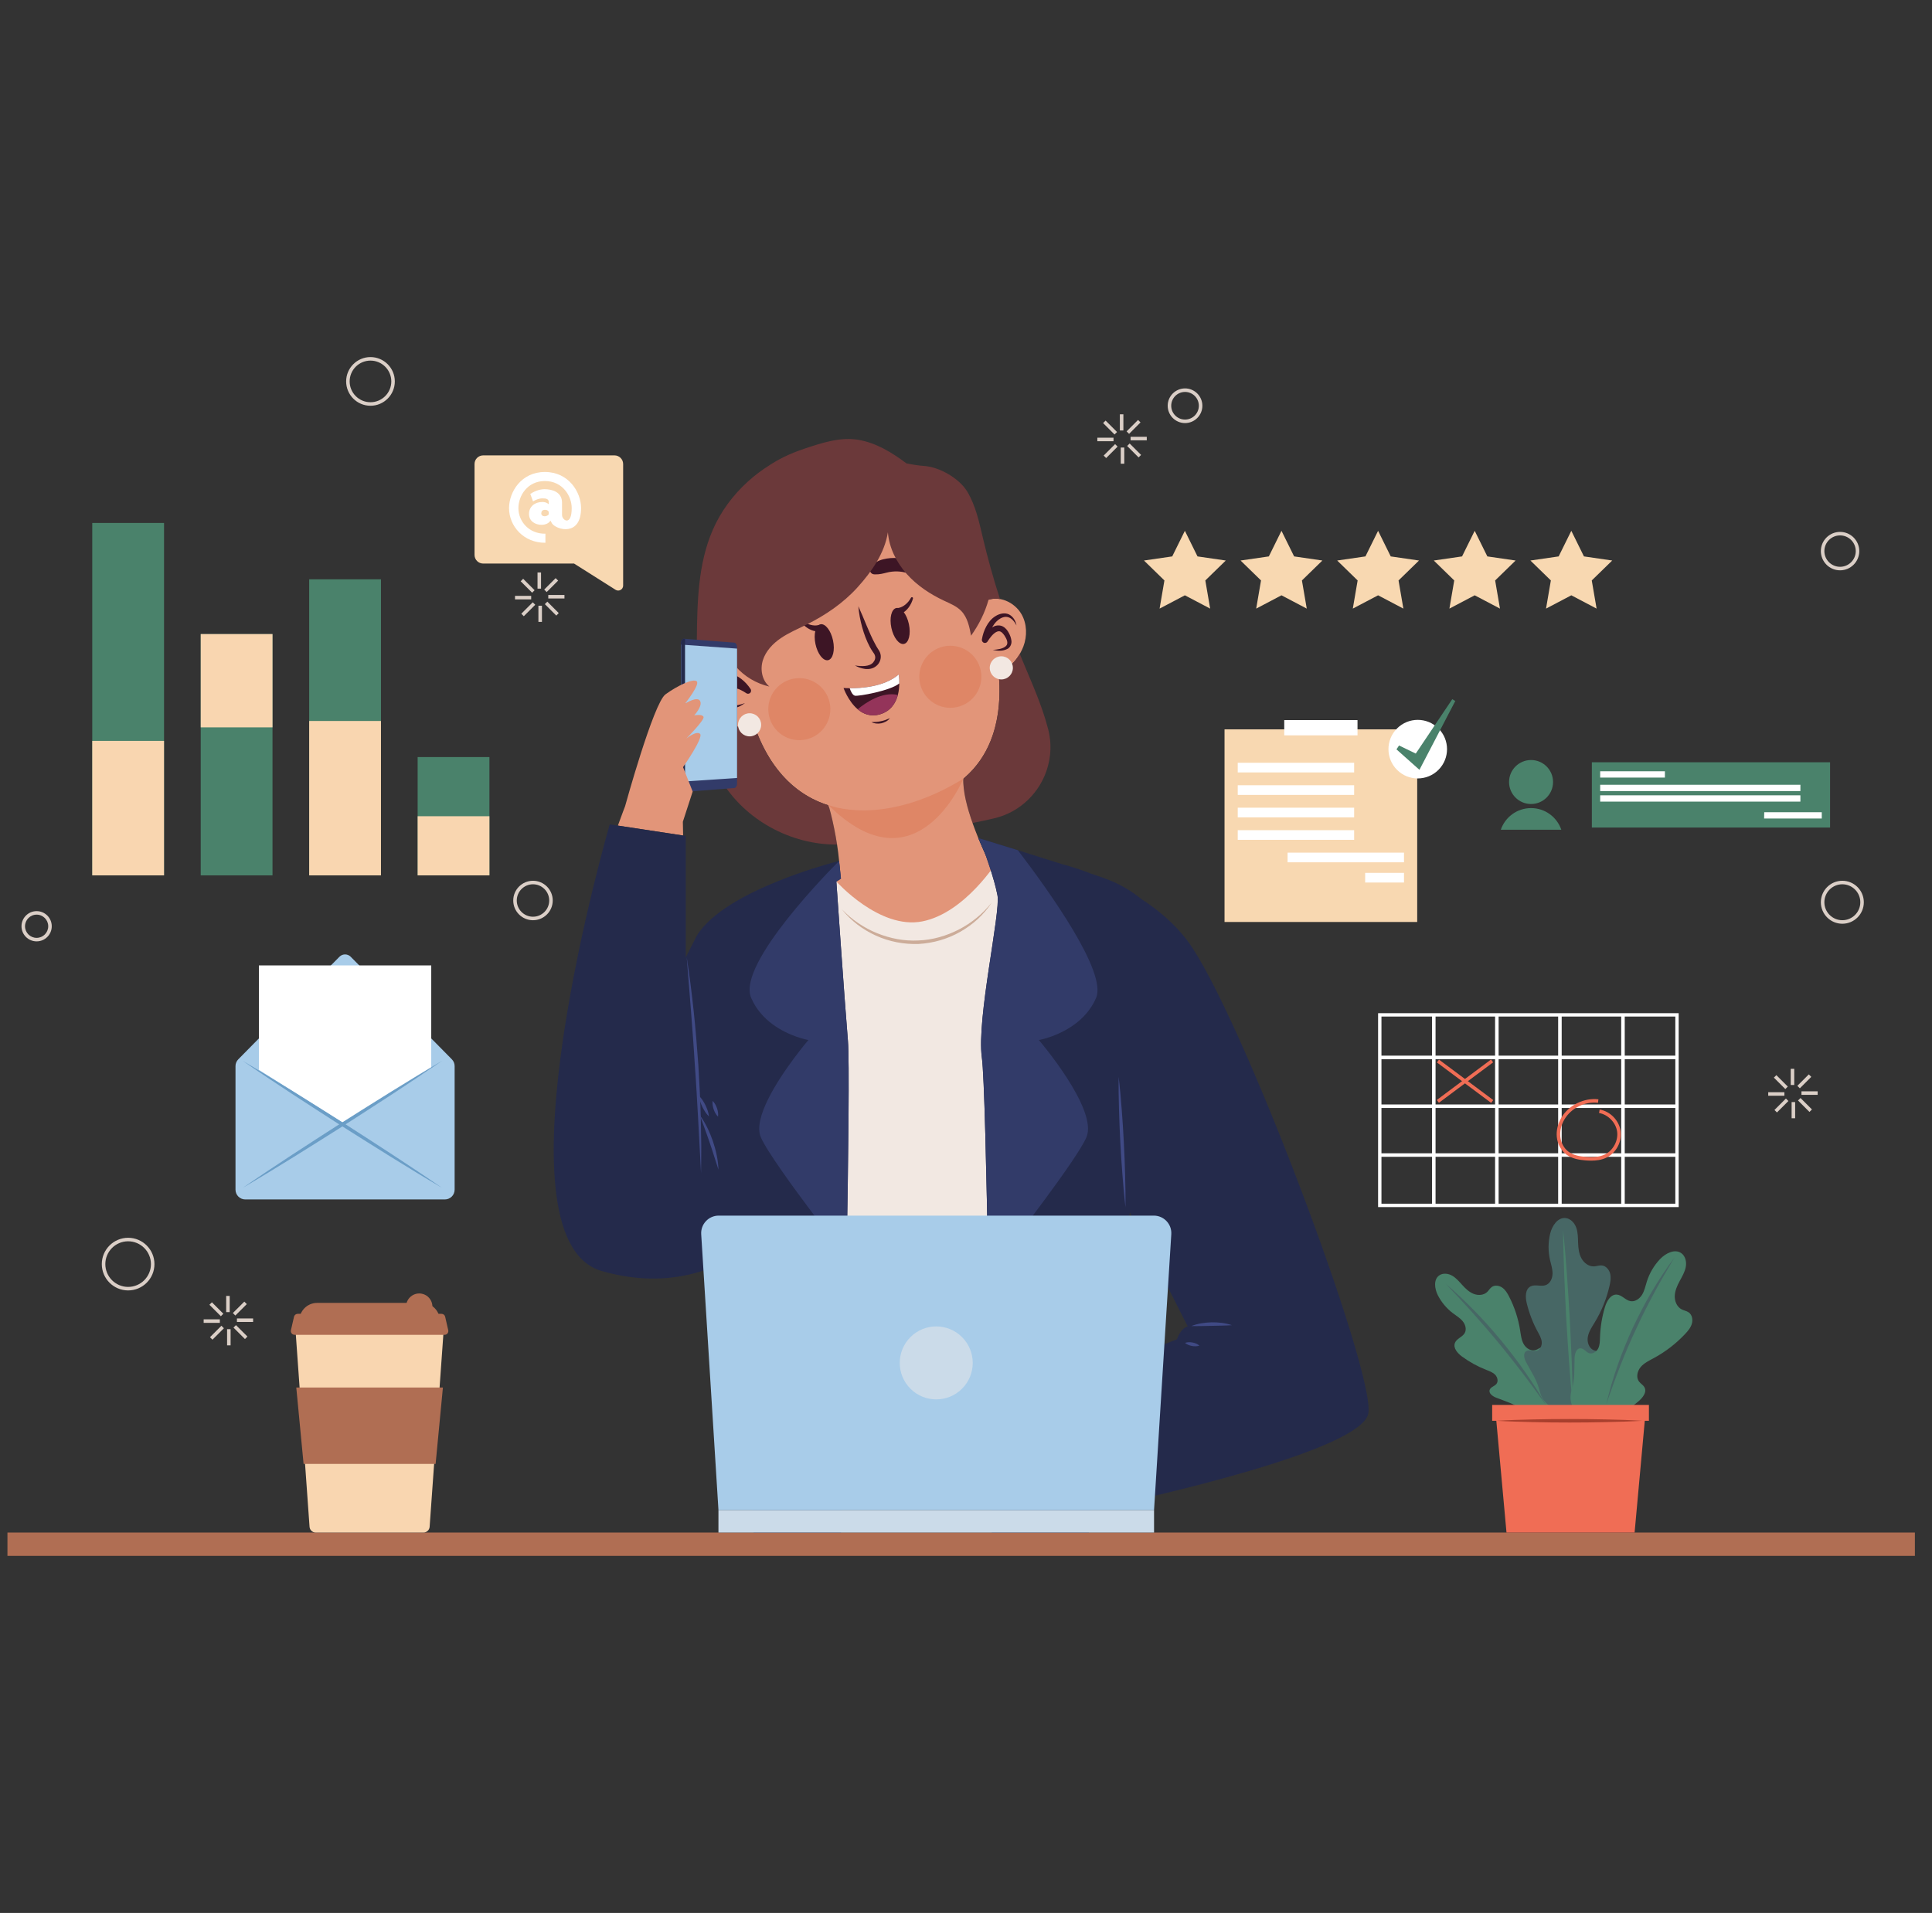 <svg width="104" height="103" viewBox="0 0 104 103" fill="none" xmlns="http://www.w3.org/2000/svg">
<rect x="0" y="0" width="104" height="103" fill="#333333" stroke="none"/>
<g clip-path="url(#clip0_186_11366)">
<path d="M103.079 82.515H0.401V83.773H103.079V82.515Z" fill="#B06E53"/>
<path d="M22.798 82.515H16.993C16.82 82.515 16.676 82.381 16.663 82.209L15.879 71.225H23.911L23.127 82.209C23.114 82.381 22.971 82.515 22.798 82.515Z" fill="#F9D6B0"/>
<path d="M23.933 71.87H15.858C15.728 71.87 15.633 71.749 15.661 71.623L15.827 70.897C15.848 70.805 15.93 70.74 16.024 70.74H23.767C23.861 70.74 23.943 70.805 23.963 70.897L24.129 71.623C24.158 71.749 24.062 71.87 23.933 71.87Z" fill="#B06E53"/>
<path d="M23.676 71.108H16.115C16.115 70.58 16.543 70.152 17.071 70.152H22.72C23.248 70.152 23.676 70.58 23.676 71.108Z" fill="#B06E53"/>
<path d="M23.276 70.497H21.86V70.352C21.86 69.961 22.177 69.644 22.568 69.644C22.959 69.644 23.276 69.961 23.276 70.352V70.497Z" fill="#B06E53"/>
<path d="M23.449 78.821H16.342L15.949 74.709H23.842L23.449 78.821Z" fill="#B06E53"/>
<path d="M76.288 39.271H65.917V49.642H76.288V39.271Z" fill="#F8D8B1"/>
<path d="M73.075 38.772H69.131V39.594H73.075V38.772Z" fill="white"/>
<path d="M72.894 41.07H66.628V41.59H72.894V41.07Z" fill="white"/>
<path d="M72.894 42.28H66.628V42.8H72.894V42.28Z" fill="white"/>
<path d="M72.894 43.489H66.628V44.01H72.894V43.489Z" fill="white"/>
<path d="M72.894 44.699H66.628V45.219H72.894V44.699Z" fill="white"/>
<path d="M75.578 45.909H69.311V46.429H75.578V45.909Z" fill="white"/>
<path d="M75.578 46.998H73.487V47.518H75.578V46.998Z" fill="white"/>
<path d="M77.432 41.452C78.048 40.836 78.048 39.838 77.432 39.222C76.817 38.606 75.818 38.606 75.203 39.222C74.587 39.838 74.587 40.836 75.203 41.452C75.818 42.067 76.817 42.067 77.432 41.452Z" fill="white"/>
<path d="M75.311 40.139L76.488 40.709L76.055 40.807L78.176 37.646L78.339 37.743L76.581 41.119L76.409 41.45L76.148 41.217L75.172 40.348L75.311 40.139Z" fill="#4A826B"/>
<path d="M8.83 28.158H4.966V47.133H8.83V28.158Z" fill="#4A826B"/>
<path d="M14.669 34.14H10.805V47.133H14.669V34.14Z" fill="#4A826B"/>
<path d="M20.507 31.192H16.644V47.133H20.507V31.192Z" fill="#4A826B"/>
<path d="M26.346 40.763H22.482V47.133H26.346V40.763Z" fill="#4A826B"/>
<path d="M8.83 39.892H4.966V47.133H8.83V39.892Z" fill="#F9D6B0"/>
<path d="M14.669 34.14H10.805V39.163H14.669V34.14Z" fill="#F9D6B0"/>
<path d="M20.507 38.82H16.644V47.133H20.507V38.82Z" fill="#F9D6B0"/>
<path d="M26.346 43.948H22.482V47.133H26.346V43.948Z" fill="#F9D6B0"/>
<path d="M90.364 64.993H74.183V54.553H90.364V64.993ZM74.364 64.811H90.183V54.734H74.364V64.811Z" fill="white"/>
<path d="M77.276 54.644H77.087V64.902H77.276V54.644Z" fill="white"/>
<path d="M80.671 54.644H80.481V64.902H80.671V54.644Z" fill="white"/>
<path d="M84.066 54.644H83.876V64.902H84.066V54.644Z" fill="white"/>
<path d="M87.46 54.644H87.27V64.902H87.46V54.644Z" fill="white"/>
<path d="M90.274 56.839H74.273V57.029H90.274V56.839Z" fill="white"/>
<path d="M90.274 59.468H74.273V59.657H90.274V59.468Z" fill="white"/>
<path d="M90.274 62.097H74.273V62.286H90.274V62.097Z" fill="white"/>
<path d="M80.263 57.047L77.344 59.226L77.457 59.377L80.376 57.199L80.263 57.047Z" fill="#F06D55"/>
<path d="M77.462 57.053L77.349 57.205L80.269 59.383L80.382 59.231L77.462 57.053Z" fill="#F06D55"/>
<path d="M85.658 62.493C85.542 62.493 85.431 62.487 85.329 62.478C85.023 62.452 84.632 62.393 84.324 62.167C84.036 61.956 83.841 61.601 83.803 61.218C83.769 60.872 83.858 60.499 84.054 60.17C84.452 59.502 85.27 59.098 86.043 59.19L86.02 59.378C85.32 59.294 84.578 59.66 84.217 60.267C84.041 60.562 83.961 60.893 83.992 61.199C84.024 61.529 84.191 61.834 84.437 62.014C84.706 62.212 85.064 62.265 85.345 62.289C85.655 62.315 86.054 62.324 86.395 62.158C86.838 61.943 87.119 61.414 87.05 60.926C86.98 60.44 86.562 60.01 86.077 59.927L86.109 59.74C86.681 59.838 87.156 60.326 87.237 60.9C87.319 61.474 87 62.075 86.478 62.329C86.212 62.458 85.922 62.493 85.658 62.493Z" fill="#F06D55"/>
<path d="M63.782 28.58L64.462 29.959L65.984 30.18L64.883 31.253L65.143 32.769L63.782 32.053L62.421 32.769L62.681 31.253L61.58 30.18L63.101 29.959L63.782 28.58Z" fill="#F8D8B1"/>
<path d="M68.982 28.58L69.663 29.959L71.184 30.18L70.083 31.253L70.343 32.769L68.982 32.053L67.621 32.769L67.881 31.253L66.78 30.18L68.302 29.959L68.982 28.58Z" fill="#F8D8B1"/>
<path d="M74.183 28.58L74.863 29.959L76.385 30.18L75.284 31.253L75.544 32.769L74.183 32.053L72.822 32.769L73.082 31.253L71.981 30.18L73.502 29.959L74.183 28.58Z" fill="#F8D8B1"/>
<path d="M79.383 28.58L80.064 29.959L81.585 30.18L80.484 31.253L80.744 32.769L79.383 32.053L78.022 32.769L78.282 31.253L77.181 30.18L78.703 29.959L79.383 28.58Z" fill="#F8D8B1"/>
<path d="M84.584 28.58L85.264 29.959L86.786 30.18L85.685 31.253L85.945 32.769L84.584 32.053L83.223 32.769L83.483 31.253L82.382 30.18L83.903 29.959L84.584 28.58Z" fill="#F8D8B1"/>
<path d="M18.271 51.516L12.827 57.037C12.731 57.134 12.677 57.264 12.677 57.401V64.055C12.677 64.346 12.913 64.581 13.203 64.581H23.947C24.238 64.581 24.473 64.346 24.473 64.055V57.401C24.473 57.264 24.42 57.134 24.324 57.037L18.88 51.516C18.712 51.346 18.438 51.346 18.271 51.516Z" fill="#A8CCE9"/>
<path d="M23.214 57.518L18.576 60.538L13.938 57.603V51.982H23.214V57.518Z" fill="white"/>
<path d="M13.06 57.115C13.976 57.653 14.881 58.208 15.784 58.766C16.688 59.323 17.582 59.895 18.482 60.459C19.373 61.035 20.268 61.605 21.155 62.189L22.484 63.067C22.923 63.365 23.366 63.658 23.802 63.962C23.342 63.694 22.89 63.417 22.434 63.145L21.077 62.312C20.174 61.754 19.279 61.182 18.38 60.618C17.489 60.041 16.593 59.472 15.706 58.888C14.819 58.305 13.934 57.719 13.06 57.115Z" fill="#6B9EC7"/>
<path d="M23.802 57.115C22.928 57.719 22.042 58.305 21.155 58.888C20.268 59.472 19.372 60.041 18.482 60.618C17.582 61.182 16.688 61.754 15.784 62.312L14.427 63.145C13.971 63.417 13.519 63.694 13.06 63.962C13.496 63.658 13.938 63.365 14.377 63.067L15.706 62.189C16.593 61.605 17.488 61.036 18.38 60.459C19.279 59.895 20.173 59.323 21.077 58.766C21.98 58.208 22.886 57.653 23.802 57.115Z" fill="#6B9EC7"/>
<path d="M82.417 43.29C83.071 43.29 83.601 42.76 83.601 42.106C83.601 41.452 83.071 40.922 82.417 40.922C81.763 40.922 81.233 41.452 81.233 42.106C81.233 42.76 81.763 43.29 82.417 43.29Z" fill="#4A826B"/>
<path d="M84.046 44.677C83.815 43.999 83.174 43.51 82.417 43.51C81.66 43.51 81.019 43.999 80.788 44.677H84.046Z" fill="#4A826B"/>
<path d="M98.513 41.043H85.69V44.557H98.513V41.043Z" fill="#4A826B"/>
<path d="M89.622 41.528H86.138V41.867H89.622V41.528Z" fill="white"/>
<path d="M96.916 42.254H86.138V42.593H96.916V42.254Z" fill="white"/>
<path d="M96.916 42.822H86.138V43.161H96.916V42.822Z" fill="white"/>
<path d="M94.969 43.733C94.967 43.846 94.964 43.959 94.962 44.072H98.066V43.733H94.969Z" fill="white"/>
<path d="M33.078 24.519H26.01C25.753 24.519 25.544 24.727 25.544 24.985V29.878C25.544 30.135 25.753 30.344 26.01 30.344H30.903L33.136 31.756C33.313 31.868 33.544 31.74 33.544 31.531V29.878V24.985C33.544 24.727 33.335 24.519 33.078 24.519Z" fill="#F8D8B1"/>
<path d="M30.255 27.744C30.271 28.031 30.775 28.34 30.775 27.358C30.775 26.708 30.287 25.9 29.332 25.9C28.378 25.9 27.906 26.708 27.906 27.358C27.906 28.08 28.481 28.752 29.36 28.736V29.224C28.188 29.235 27.402 28.329 27.402 27.358C27.402 26.496 28.053 25.412 29.332 25.412C30.612 25.412 31.279 26.496 31.279 27.358C31.279 28.893 29.973 28.541 29.718 28.188L29.631 28.031C29.522 28.215 29.284 28.259 29.159 28.259C28.828 28.259 28.476 28.075 28.476 27.673C28.476 27.266 28.801 27.028 29.197 27.028C29.414 27.028 29.522 27.136 29.538 27.152V27.028C29.538 26.876 29.414 26.833 29.208 26.833C29.002 26.833 28.828 26.919 28.692 26.995L28.546 26.594C28.687 26.502 28.985 26.339 29.311 26.339C29.728 26.339 30.254 26.496 30.254 27.06L30.255 27.744ZM29.539 27.559C29.522 27.538 29.495 27.451 29.332 27.451C29.197 27.451 29.137 27.532 29.137 27.641C29.137 27.738 29.213 27.798 29.322 27.798C29.414 27.798 29.522 27.743 29.539 27.684V27.559Z" fill="white"/>
<path d="M80.541 75.256C80.35 75.182 80.122 75.023 80.191 74.83C80.245 74.677 80.45 74.642 80.552 74.516C80.667 74.373 80.61 74.148 80.481 74.017C80.352 73.886 80.172 73.823 80 73.756C79.539 73.575 79.101 73.334 78.702 73.041C78.459 72.863 78.205 72.575 78.323 72.297C78.419 72.069 78.72 71.993 78.844 71.778C78.958 71.579 78.883 71.318 78.738 71.14C78.593 70.963 78.391 70.844 78.208 70.706C77.87 70.45 77.591 70.116 77.399 69.738C77.223 69.389 77.156 68.892 77.477 68.669C77.681 68.527 77.969 68.567 78.183 68.694C78.398 68.821 78.559 69.019 78.727 69.202C78.899 69.391 79.09 69.573 79.329 69.666C79.567 69.759 79.862 69.744 80.049 69.57C80.142 69.484 80.203 69.364 80.307 69.292C80.472 69.178 80.707 69.216 80.871 69.332C81.035 69.449 81.141 69.629 81.233 69.807C81.528 70.379 81.73 70.999 81.83 71.635C81.87 71.889 81.896 72.154 82.025 72.377C82.153 72.6 82.421 72.769 82.666 72.689C82.789 72.649 82.891 72.554 83.019 72.535C83.29 72.494 83.471 72.8 83.566 73.058C83.745 73.541 83.904 74.043 83.9 74.558C83.896 75.073 83.704 75.61 83.292 75.92C82.88 76.229 82.357 76.208 81.96 75.912C81.521 75.586 81.06 75.46 80.541 75.256Z" fill="#4A826B"/>
<path d="M82.156 73.356C82.048 73.156 81.969 72.859 82.165 72.744C82.32 72.654 82.519 72.771 82.695 72.736C82.895 72.697 83.008 72.466 82.993 72.263C82.977 72.06 82.869 71.877 82.772 71.698C82.51 71.215 82.312 70.698 82.183 70.163C82.105 69.839 82.096 69.413 82.394 69.262C82.64 69.138 82.949 69.288 83.207 69.195C83.446 69.108 83.57 68.833 83.574 68.579C83.579 68.325 83.492 68.079 83.436 67.831C83.332 67.373 83.335 66.891 83.443 66.433C83.543 66.012 83.841 65.543 84.272 65.583C84.547 65.609 84.762 65.849 84.853 66.11C84.945 66.37 84.94 66.653 84.95 66.929C84.962 67.212 84.993 67.504 85.129 67.752C85.264 68.001 85.525 68.2 85.808 68.186C85.948 68.18 86.085 68.122 86.225 68.135C86.447 68.157 86.619 68.357 86.674 68.573C86.73 68.789 86.691 69.017 86.641 69.234C86.482 69.93 86.21 70.6 85.839 71.21C85.691 71.454 85.524 71.697 85.473 71.978C85.423 72.259 85.53 72.594 85.794 72.701C85.926 72.755 86.082 72.747 86.203 72.822C86.462 72.982 86.397 73.371 86.293 73.657C86.098 74.194 85.875 74.734 85.503 75.167C85.13 75.601 84.583 75.918 84.013 75.886C83.443 75.853 83.015 75.461 82.89 74.926C82.751 74.336 82.45 73.9 82.156 73.356Z" fill="#476765"/>
<path d="M84.761 73.12C84.769 72.894 84.85 72.597 85.076 72.597C85.256 72.597 85.369 72.798 85.539 72.858C85.731 72.924 85.945 72.782 86.034 72.599C86.123 72.415 86.122 72.203 86.129 71.999C86.147 71.45 86.236 70.904 86.394 70.378C86.491 70.058 86.698 69.686 87.031 69.705C87.306 69.722 87.497 70.008 87.767 70.057C88.017 70.103 88.262 69.928 88.394 69.711C88.526 69.493 88.575 69.238 88.652 68.995C88.793 68.547 89.039 68.132 89.363 67.791C89.662 67.478 90.156 67.224 90.508 67.476C90.733 67.637 90.797 67.953 90.744 68.224C90.692 68.495 90.545 68.736 90.415 68.98C90.281 69.23 90.162 69.498 90.153 69.781C90.144 70.064 90.269 70.368 90.521 70.498C90.646 70.563 90.793 70.583 90.907 70.665C91.088 70.795 91.136 71.055 91.074 71.269C91.013 71.484 90.864 71.661 90.712 71.823C90.223 72.344 89.651 72.785 89.023 73.125C88.772 73.261 88.505 73.386 88.32 73.604C88.135 73.821 88.058 74.164 88.232 74.39C88.319 74.503 88.457 74.575 88.524 74.701C88.667 74.969 88.415 75.272 88.181 75.467C87.742 75.832 87.277 76.186 86.737 76.372C86.196 76.559 85.564 76.557 85.088 76.241C84.612 75.926 84.44 75.372 84.602 74.846C84.78 74.267 84.741 73.739 84.761 73.12Z" fill="#4A826B"/>
<path d="M88.762 75.644H80.324V76.499H80.547L81.095 82.515H87.991L88.539 76.499H88.762V75.644Z" fill="#F06D55"/>
<path d="M84.142 66.232C84.225 67.014 84.286 67.797 84.345 68.581C84.404 69.364 84.446 70.149 84.497 70.933C84.533 71.718 84.577 72.503 84.606 73.288L84.644 74.466C84.65 74.859 84.663 75.251 84.663 75.644C84.62 75.253 84.589 74.861 84.552 74.47L84.46 73.295C84.401 72.511 84.359 71.727 84.308 70.943C84.273 70.159 84.228 69.375 84.2 68.59C84.172 67.805 84.147 67.019 84.142 66.232Z" fill="#4A826B"/>
<path d="M77.82 69.119C78.362 69.578 78.875 70.069 79.371 70.577C79.869 71.084 80.34 71.617 80.795 72.163C81.246 72.712 81.681 73.274 82.085 73.858C82.287 74.15 82.485 74.445 82.679 74.743C82.865 75.045 83.053 75.346 83.227 75.655L82.602 74.795C82.393 74.509 82.183 74.225 81.968 73.944C81.537 73.383 81.101 72.827 80.649 72.283C80.2 71.737 79.735 71.205 79.265 70.677C78.793 70.149 78.308 69.634 77.82 69.119Z" fill="#476765"/>
<path d="M90.136 67.713C89.76 68.339 89.392 68.968 89.048 69.61C88.704 70.251 88.37 70.897 88.071 71.56C87.758 72.217 87.478 72.888 87.211 73.565C87.078 73.904 86.95 74.245 86.827 74.588L86.642 75.102C86.585 75.275 86.525 75.448 86.464 75.62C86.544 75.263 86.641 74.911 86.739 74.558C86.844 74.209 86.957 73.861 87.075 73.514C87.315 72.823 87.598 72.147 87.899 71.48C88.215 70.82 88.548 70.167 88.921 69.538C89.294 68.909 89.695 68.296 90.136 67.713Z" fill="#476765"/>
<path d="M80.576 76.499C81.228 76.46 81.88 76.441 82.531 76.426C83.183 76.409 83.835 76.406 84.487 76.404C85.139 76.406 85.791 76.409 86.443 76.426L87.421 76.452C87.746 76.468 88.072 76.477 88.398 76.499C88.072 76.52 87.746 76.529 87.421 76.545L86.443 76.571C85.791 76.589 85.139 76.591 84.487 76.593C83.835 76.591 83.183 76.588 82.531 76.571C81.88 76.556 81.228 76.538 80.576 76.499Z" fill="#A83F2D"/>
<path d="M54.988 33.071C54.614 32.418 53.748 32.017 53.042 32.357C51.283 22.527 43.429 25.592 43.429 25.592C38.421 27.129 39.002 32.677 39.632 35.431C39.446 35.37 39.276 35.333 39.185 35.33C38.397 35.304 37.767 36.029 37.694 36.78C37.635 37.378 37.892 37.985 38.318 38.41C38.671 38.763 39.185 39.052 39.684 39.129C39.797 39.147 40.247 39.127 40.596 39.042C42.753 45.247 48.394 43.381 48.394 43.381C53.454 42.555 54.004 38.779 53.755 36.191C53.936 36.129 54.084 36.063 54.136 36.029C54.559 35.755 54.909 35.28 55.087 34.813C55.301 34.251 55.286 33.592 54.988 33.071Z" fill="#E29579"/>
<path d="M49.523 36.79C49.717 37.692 50.605 38.267 51.507 38.073C52.409 37.88 52.984 36.991 52.79 36.089C52.597 35.187 51.709 34.613 50.806 34.806C49.904 35 49.33 35.888 49.523 36.79Z" fill="#DF8666"/>
<path d="M41.394 38.533C41.587 39.435 42.475 40.01 43.378 39.816C44.28 39.623 44.854 38.735 44.661 37.833C44.467 36.931 43.579 36.356 42.677 36.55C41.775 36.743 41.2 37.632 41.394 38.533Z" fill="#DF8666"/>
<path d="M47.983 33.805C48.097 34.338 48.401 34.726 48.662 34.67C48.922 34.614 49.041 34.136 48.926 33.603C48.812 33.07 48.508 32.682 48.248 32.738C47.987 32.794 47.869 33.272 47.983 33.805Z" fill="#3D1525"/>
<path d="M49.145 32.226C49.099 32.4 49.023 32.558 48.914 32.707C48.806 32.855 48.657 32.983 48.475 33.068L48.468 33.072C48.379 33.113 48.272 33.075 48.231 32.985C48.189 32.896 48.227 32.79 48.317 32.748C48.331 32.742 48.347 32.737 48.362 32.734C48.628 32.688 48.887 32.464 49.036 32.189L49.039 32.184C49.054 32.156 49.089 32.146 49.117 32.161C49.141 32.174 49.152 32.201 49.145 32.226Z" fill="#3D1525"/>
<path d="M44.841 34.479C44.955 35.012 44.837 35.49 44.576 35.546C44.316 35.601 44.012 35.214 43.898 34.681C43.783 34.148 43.902 33.67 44.162 33.614C44.423 33.558 44.727 33.946 44.841 34.479Z" fill="#3D1525"/>
<path d="M43.218 33.436C43.467 33.626 43.795 33.724 44.056 33.657C44.152 33.633 44.249 33.69 44.273 33.786C44.298 33.881 44.24 33.978 44.145 34.003C44.129 34.007 44.114 34.009 44.099 34.009L44.089 34.008C43.889 34.006 43.7 33.95 43.541 33.859C43.381 33.768 43.247 33.654 43.133 33.515C43.113 33.491 43.117 33.454 43.142 33.434C43.163 33.417 43.193 33.417 43.213 33.433L43.218 33.436Z" fill="#3D1525"/>
<path d="M47.903 38.669C47.794 38.818 47.619 38.9 47.442 38.944C47.263 38.977 47.071 38.967 46.909 38.882C47.089 38.873 47.255 38.873 47.418 38.832C47.584 38.803 47.738 38.74 47.903 38.669Z" fill="#3D1525"/>
<path d="M48.332 37.418C48.216 37.853 47.95 38.292 47.364 38.462C46.869 38.605 46.472 38.446 46.169 38.188C45.656 37.755 45.408 37.043 45.408 37.043C45.408 37.043 45.535 37.055 45.739 37.055C46.336 37.062 47.609 36.986 48.378 36.316C48.378 36.316 48.414 36.516 48.41 36.797C48.408 36.982 48.389 37.199 48.332 37.418Z" fill="#3D1525"/>
<path d="M48.332 37.418C48.216 37.853 47.95 38.292 47.364 38.462C46.869 38.605 46.472 38.446 46.169 38.188C46.589 37.84 47.48 37.222 48.332 37.418Z" fill="#94345A"/>
<path d="M48.41 36.797C47.927 37.197 46.201 37.499 46.021 37.459C45.887 37.428 45.788 37.203 45.739 37.055C46.336 37.062 47.609 36.986 48.378 36.315C48.378 36.315 48.415 36.516 48.41 36.797Z" fill="white"/>
<path d="M44.515 31.046C44.253 30.897 43.99 30.887 43.726 30.932C43.465 30.981 43.205 31.069 42.971 31.209C42.733 31.341 42.529 31.535 42.37 31.749C42.201 31.958 42.105 32.208 42.031 32.449C41.994 32.571 42.063 32.7 42.185 32.737C42.282 32.767 42.384 32.729 42.44 32.65L42.456 32.628C42.579 32.454 42.698 32.29 42.842 32.158C42.977 32.017 43.143 31.921 43.311 31.837C43.482 31.757 43.664 31.694 43.857 31.663C44.046 31.629 44.249 31.596 44.445 31.501L44.501 31.474C44.622 31.416 44.672 31.271 44.614 31.151C44.592 31.105 44.556 31.069 44.515 31.046Z" fill="#3D1525"/>
<path d="M46.873 30.54C47.051 30.297 47.286 30.18 47.545 30.113C47.803 30.051 48.077 30.024 48.348 30.056C48.619 30.079 48.884 30.172 49.117 30.302C49.357 30.423 49.548 30.611 49.714 30.801C49.798 30.897 49.788 31.043 49.692 31.127C49.615 31.194 49.506 31.201 49.423 31.152L49.4 31.139C49.216 31.03 49.04 30.929 48.855 30.868C48.674 30.796 48.483 30.775 48.295 30.767C48.107 30.764 47.915 30.782 47.726 30.833C47.539 30.88 47.341 30.933 47.123 30.926L47.061 30.924C46.927 30.921 46.822 30.809 46.826 30.676C46.827 30.625 46.844 30.578 46.873 30.54Z" fill="#3D1525"/>
<path d="M46.205 32.643C46.366 32.989 46.505 33.337 46.649 33.681C46.796 34.023 46.938 34.365 47.112 34.681C47.153 34.761 47.198 34.839 47.245 34.913C47.284 34.974 47.37 35.088 47.394 35.207C47.458 35.446 47.354 35.715 47.178 35.853C47.001 36.008 46.766 36.041 46.569 36.018C46.369 35.99 46.186 35.925 46.02 35.831C46.386 35.885 46.802 35.9 47.002 35.669C47.102 35.552 47.141 35.417 47.095 35.288C47.075 35.222 47.044 35.183 46.979 35.089C46.923 35.007 46.871 34.923 46.825 34.837C46.642 34.491 46.509 34.131 46.409 33.764C46.308 33.397 46.236 33.024 46.205 32.643Z" fill="#3D1525"/>
<path d="M38.397 37.175C38.344 36.954 38.353 36.696 38.512 36.482C38.683 36.267 38.983 36.219 39.225 36.255C39.481 36.287 39.712 36.408 39.906 36.558C40.103 36.71 40.261 36.886 40.403 37.097C40.454 37.172 40.435 37.274 40.36 37.325C40.303 37.364 40.231 37.362 40.177 37.327L40.164 37.318C39.973 37.192 39.739 37.064 39.541 37.052C39.442 37.047 39.374 37.065 39.319 37.125C39.262 37.187 39.233 37.298 39.211 37.411C39.174 37.64 39.177 37.898 39.379 37.958C39.592 38.025 39.864 37.939 40.104 37.854C39.892 38.006 39.653 38.148 39.341 38.127C39.182 38.111 39.027 37.967 38.985 37.817C38.937 37.667 38.93 37.523 38.939 37.379C38.95 37.236 38.976 37.081 39.083 36.935C39.191 36.787 39.395 36.713 39.555 36.728C39.88 36.754 40.124 36.886 40.36 37.05L40.121 37.272C39.893 36.934 39.568 36.601 39.18 36.503C38.987 36.457 38.77 36.459 38.624 36.587C38.47 36.714 38.411 36.95 38.397 37.175Z" fill="#3D1525"/>
<path d="M54.718 33.674C54.676 33.451 54.562 33.219 54.33 33.089C54.085 32.964 53.792 33.043 53.586 33.175C53.365 33.309 53.205 33.515 53.09 33.731C52.972 33.95 52.9 34.175 52.856 34.426C52.841 34.515 52.901 34.601 52.99 34.616C53.058 34.628 53.123 34.597 53.158 34.543L53.166 34.529C53.289 34.336 53.45 34.124 53.625 34.031C53.713 33.987 53.783 33.975 53.857 34.007C53.934 34.04 54.007 34.129 54.073 34.223C54.201 34.417 54.303 34.654 54.144 34.791C53.978 34.94 53.694 34.973 53.44 34.993C53.696 35.045 53.972 35.077 54.248 34.93C54.386 34.85 54.469 34.655 54.446 34.501C54.427 34.345 54.376 34.211 54.308 34.083C54.239 33.957 54.152 33.826 53.995 33.737C53.835 33.645 53.619 33.663 53.479 33.741C53.193 33.899 53.025 34.119 52.877 34.366L53.186 34.469C53.255 34.068 53.415 33.631 53.728 33.383C53.886 33.261 54.084 33.174 54.27 33.232C54.463 33.284 54.614 33.475 54.718 33.674Z" fill="#3D1525"/>
<path d="M53.828 32.253C53.479 31.171 53.174 30.078 52.912 28.973C52.708 28.114 52.524 27.231 52.069 26.471C51.642 25.762 50.587 25.15 49.761 25.09C49.437 25.067 49.114 25.016 48.794 24.949C48.01 24.362 47.172 23.848 46.217 23.683C45.241 23.517 44.268 23.837 43.328 24.15C42.447 24.443 41.856 24.758 41.378 25.078C40.984 25.326 40.611 25.609 40.266 25.922C40.256 25.929 40.247 25.937 40.237 25.944C40.239 25.942 40.243 25.941 40.247 25.939C39.449 26.665 38.795 27.546 38.367 28.535C37.571 30.366 37.533 32.426 37.51 34.423C37.478 37.014 37.486 39.756 38.806 41.987C40.08 44.138 42.566 45.495 45.059 45.472C44.947 44.758 44.782 43.99 44.636 43.492C44.636 43.488 44.634 43.486 44.634 43.484C44.619 43.443 44.602 43.401 44.585 43.359C43.093 42.885 41.522 41.71 40.596 39.042C40.247 39.127 39.798 39.146 39.684 39.129C39.184 39.051 38.672 38.763 38.318 38.409C37.891 37.984 37.635 37.378 37.694 36.779C37.766 36.029 38.397 35.305 39.185 35.329C39.201 35.33 39.222 35.333 39.242 35.336C39.345 35.528 39.465 35.712 39.605 35.88C40.053 36.417 40.733 36.812 41.416 36.966C41.017 36.635 40.909 36.037 41.067 35.544C41.224 35.05 41.603 34.653 42.031 34.361C42.459 34.069 42.94 33.867 43.405 33.636C44.428 33.129 45.39 32.475 46.157 31.628C46.924 30.781 47.615 29.791 47.795 28.663C47.864 29.494 48.255 30.28 48.81 30.904C49.364 31.527 50.076 31.997 50.832 32.35C51.154 32.501 51.495 32.638 51.743 32.894C52.08 33.243 52.184 33.75 52.273 34.227C52.699 33.628 53.021 32.986 53.214 32.29C53.415 32.228 53.623 32.218 53.828 32.253Z" fill="#6B393A"/>
<path d="M53.534 44.057C53.142 44.149 52.748 44.235 52.352 44.31C52.126 43.672 51.942 43.022 51.882 42.459L51.88 42.455C51.857 42.269 51.849 42.093 51.857 41.93C53.714 40.374 53.928 37.994 53.754 36.192C53.936 36.129 54.084 36.063 54.137 36.029C54.44 35.831 54.705 35.534 54.897 35.208C54.929 35.293 54.965 35.379 54.999 35.464C55.511 36.707 56.079 37.933 56.415 39.233C56.419 39.247 56.422 39.26 56.426 39.273C56.962 41.384 55.653 43.549 53.534 44.057Z" fill="#6B393A"/>
<path d="M54.524 35.96C54.524 36.304 54.245 36.583 53.901 36.583C53.557 36.583 53.278 36.304 53.278 35.96C53.278 35.616 53.557 35.337 53.901 35.337C54.245 35.337 54.524 35.616 54.524 35.96Z" fill="#F2E8E2"/>
<path d="M40.974 39.026C40.974 39.37 40.695 39.649 40.352 39.649C40.008 39.649 39.728 39.37 39.728 39.026C39.728 38.682 40.008 38.403 40.352 38.403C40.695 38.403 40.974 38.682 40.974 39.026Z" fill="#F2E8E2"/>
<path d="M42.012 48.27C42.749 49.026 43.651 49.653 44.486 50.099C46.275 51.054 48.585 51.767 50.586 51.087C52.246 50.522 53.445 49.012 54.351 47.507C54.003 47.309 53.706 47.086 53.455 46.855C53.244 46.437 52.926 45.775 52.628 45.039C52.285 44.187 51.968 43.239 51.881 42.459L51.88 42.456C51.834 42.071 51.844 41.728 51.937 41.458L47.793 40.35L44.13 42.451C44.264 42.594 44.479 43.083 44.638 43.494C44.871 44.293 45.152 45.775 45.186 46.635C45.196 46.88 45.2 47.12 45.202 47.349C44.452 47.838 43.434 48.218 42.06 48.266C42.044 48.267 42.028 48.269 42.012 48.27Z" fill="#E29579"/>
<path d="M44.711 43.689C44.752 43.799 44.786 43.898 44.809 43.972L44.711 43.689Z" fill="#E29579"/>
<path d="M44.592 43.342C44.592 43.342 47.518 44.586 51.857 41.929C51.857 41.929 49.333 48.055 44.592 43.342Z" fill="#DF8666"/>
<path d="M58.984 48.011C55.629 47.765 53.695 46.357 53.695 46.357C53.695 46.357 51.952 49.16 49.645 49.611C47.34 50.063 45.022 47.462 45.022 47.462C43.357 47.982 41.661 48.411 40.398 48.707C39.998 50.704 39.547 52.693 39.321 54.716C39.307 55.784 39.346 56.855 39.399 57.916C39.548 60.869 40.495 63.731 40.486 66.692C40.485 67.043 40.36 67.342 40.162 67.572C40.417 69.213 40.528 70.931 40.564 72.478C40.763 73.679 40.968 74.879 41.144 76.083C41.225 76.635 41.305 77.189 41.387 77.741H58.403C58.468 69.999 61.5 61.289 61.5 61.289L58.984 48.011Z" fill="#F2E8E2"/>
<path d="M45.322 48.962C45.591 49.24 45.884 49.493 46.203 49.704C46.52 49.921 46.858 50.103 47.212 50.245C47.917 50.531 48.681 50.679 49.439 50.637C50.197 50.61 50.944 50.393 51.621 50.044C51.96 49.87 52.281 49.658 52.576 49.414C52.875 49.174 53.144 48.895 53.386 48.594C53.178 48.921 52.92 49.216 52.637 49.484C52.349 49.747 52.03 49.977 51.69 50.172C51.009 50.559 50.234 50.783 49.447 50.826C48.66 50.854 47.868 50.702 47.154 50.378C46.798 50.216 46.46 50.015 46.15 49.779C45.843 49.539 45.559 49.268 45.322 48.962Z" fill="#CCAC99"/>
<path d="M39.521 42.431L36.833 42.64C36.738 42.647 36.661 42.548 36.661 42.419V34.613C36.661 34.484 36.738 34.385 36.833 34.392L39.521 34.601C39.606 34.608 39.675 34.712 39.675 34.833V42.199C39.675 42.321 39.606 42.425 39.521 42.431Z" fill="#323B69"/>
<path d="M36.783 42.082L39.675 41.888V34.923L36.661 34.707V42.099C36.701 42.09 36.742 42.085 36.783 42.082Z" fill="#A8CCE9"/>
<path d="M36.876 34.396L36.833 34.392C36.738 34.385 36.661 34.484 36.661 34.613V42.419C36.661 42.548 36.738 42.647 36.833 42.64L36.876 42.636V34.396Z" fill="#242A4B"/>
<path d="M36.769 41.305L37.287 42.62L36.758 44.246L36.773 44.987L33.261 44.453C33.5 43.789 33.648 43.412 33.648 43.412C33.648 43.412 35.179 37.853 35.824 37.385C36.468 36.917 37.317 36.514 37.505 36.684C37.688 36.849 36.921 37.829 36.877 37.884C36.906 37.867 37.537 37.472 37.685 37.74C37.838 38.015 37.37 38.517 37.37 38.517C37.37 38.517 37.791 38.433 37.87 38.594C37.948 38.75 37.008 39.701 36.94 39.77C36.991 39.728 37.493 39.33 37.685 39.514C37.887 39.709 36.769 41.305 36.769 41.305Z" fill="#E29579"/>
<path d="M45.572 67.723C45.449 74.836 45.269 82.515 45.269 82.515H40.565C40.565 82.515 39.978 71.228 39.54 67.665C39.54 67.663 39.54 67.663 39.54 67.661C37.935 68.59 35.519 69.336 32.388 68.434C26.338 66.692 32.822 44.386 32.822 44.386L33.261 44.453L36.773 44.987L36.915 45.008V51.55L37.505 50.386C38.274 49.128 40.19 48.122 41.913 47.428C43.637 46.734 45.169 46.357 45.169 46.357L45.269 47.305L45.021 47.462C45.021 47.462 45.451 53.724 45.644 56.047C45.728 57.059 45.669 62.222 45.572 67.723Z" fill="#242A4B"/>
<path d="M45.572 67.723C44.511 66.351 43.103 64.502 42.11 63.082C41.538 62.263 41.104 61.587 40.952 61.225C40.526 60.207 41.854 58.17 42.756 56.961C43.184 56.385 43.516 55.998 43.516 55.998C43.516 55.998 43.255 55.952 42.876 55.82C42.14 55.562 40.967 54.971 40.433 53.724C39.644 51.893 44.85 46.674 45.156 46.37C45.165 46.361 45.169 46.357 45.169 46.357L45.269 47.305L45.021 47.462C45.021 47.462 45.451 53.724 45.645 56.047C45.728 57.059 45.669 62.222 45.572 67.723Z" fill="#323B69"/>
<path d="M36.967 51.549C37.118 52.508 37.237 53.472 37.341 54.437C37.445 55.402 37.52 56.37 37.592 57.339C37.649 58.308 37.702 59.277 37.726 60.248L37.75 61.704C37.748 62.189 37.749 62.674 37.736 63.16L37.581 60.254C37.526 59.286 37.475 58.318 37.403 57.351C37.347 56.383 37.27 55.417 37.197 54.45L36.967 51.549Z" fill="#404A85"/>
<path d="M37.676 60.05C37.982 60.475 38.205 60.953 38.376 61.446C38.542 61.941 38.658 62.456 38.675 62.979C38.51 62.483 38.365 61.992 38.197 61.507C38.034 61.02 37.849 60.543 37.676 60.05Z" fill="#404A85"/>
<path d="M37.623 58.999C37.78 59.153 37.886 59.331 37.978 59.516C38.066 59.703 38.141 59.896 38.163 60.114C38.006 59.961 37.901 59.783 37.808 59.598C37.721 59.411 37.646 59.218 37.623 58.999Z" fill="#404A85"/>
<path d="M38.361 59.277C38.48 59.394 38.545 59.53 38.596 59.67C38.642 59.812 38.674 59.959 38.652 60.124C38.532 60.007 38.468 59.872 38.417 59.731C38.371 59.589 38.339 59.443 38.361 59.277Z" fill="#404A85"/>
<path d="M63.936 50.676C63.243 49.743 62.349 48.997 61.439 48.407C60.941 48.002 60.325 47.614 59.581 47.337C59.361 47.255 59.071 47.154 58.737 47.042C57.838 46.693 57.215 46.542 57.215 46.542V46.543C56.41 46.285 55.548 46.014 54.792 45.779C53.593 45.406 52.662 45.123 52.662 45.123L53.034 45.978C53.034 45.978 53.519 47.288 53.695 48.209C53.871 49.128 52.564 54.853 52.853 56.934C52.984 57.866 53.104 63.091 53.198 68.58C53.312 75.347 53.386 82.515 53.386 82.515H58.613C58.613 82.515 58.657 82.065 58.735 81.307C61.969 80.623 73.371 78.072 73.661 76.079C74 73.757 66.765 54.481 63.936 50.676ZM63.355 72.112L59.596 73.584C59.983 70.398 60.428 67.141 60.825 65.279L63.936 71.419C63.532 71.534 63.355 72.112 63.355 72.112Z" fill="#242A4B"/>
<path d="M64.131 71.398C64.478 71.262 64.848 71.209 65.217 71.198C65.586 71.193 65.958 71.23 66.311 71.351C65.94 71.379 65.581 71.377 65.221 71.387C64.861 71.392 64.503 71.409 64.131 71.398Z" fill="#404A85"/>
<path d="M63.791 72.305C63.933 72.256 64.066 72.264 64.195 72.285C64.324 72.312 64.45 72.352 64.565 72.45C64.422 72.5 64.29 72.492 64.16 72.471C64.032 72.444 63.906 72.403 63.791 72.305Z" fill="#404A85"/>
<path d="M60.584 64.999C60.515 64.417 60.466 63.833 60.42 63.249C60.372 62.666 60.339 62.081 60.306 61.497C60.278 60.912 60.25 60.328 60.236 59.742L60.217 58.864C60.217 58.571 60.211 58.278 60.217 57.985C60.254 58.276 60.278 58.568 60.309 58.859L60.382 59.735C60.43 60.318 60.463 60.903 60.495 61.487C60.524 62.072 60.552 62.657 60.565 63.242C60.581 63.827 60.593 64.413 60.584 64.999Z" fill="#404A85"/>
<path d="M55.922 55.998C55.922 55.998 59.115 59.724 58.486 61.225C58.01 62.356 54.76 66.581 53.198 68.58C53.104 63.092 52.984 57.867 52.853 56.934C52.564 54.853 53.871 49.128 53.695 48.209C53.519 47.288 53.034 45.978 53.034 45.978L52.662 45.123C52.662 45.123 53.593 45.406 54.792 45.779C56.511 48.029 59.595 52.352 59.005 53.724C58.196 55.611 55.922 55.998 55.922 55.998Z" fill="#323B69"/>
<path d="M62.122 81.314H38.675L37.746 66.455C37.713 65.912 38.144 65.452 38.688 65.452H62.109C62.653 65.452 63.085 65.912 63.051 66.455L62.122 81.314Z" fill="#A8CCE9"/>
<path d="M51.787 74.772C52.554 74.005 52.554 72.761 51.787 71.994C51.02 71.227 49.776 71.227 49.009 71.994C48.242 72.761 48.242 74.005 49.009 74.772C49.776 75.539 51.02 75.539 51.787 74.772Z" fill="#CBDBE9"/>
<path d="M62.123 81.314H38.674V82.515H62.123V81.314Z" fill="#CBDBE9"/>
<path d="M99.173 49.737C98.535 49.737 98.017 49.218 98.017 48.58C98.017 47.942 98.535 47.423 99.173 47.423C99.811 47.423 100.33 47.942 100.33 48.58C100.331 49.218 99.811 49.737 99.173 49.737ZM99.173 47.612C98.64 47.612 98.206 48.047 98.206 48.58C98.206 49.113 98.64 49.547 99.173 49.547C99.707 49.547 100.141 49.113 100.141 48.58C100.141 48.047 99.707 47.612 99.173 47.612Z" fill="#DBCFC7"/>
<path d="M6.897 69.48C6.116 69.48 5.48 68.845 5.48 68.063C5.48 67.282 6.116 66.646 6.897 66.646C7.679 66.646 8.314 67.282 8.314 68.063C8.314 68.845 7.679 69.48 6.897 69.48ZM6.897 66.835C6.22 66.835 5.67 67.386 5.67 68.063C5.67 68.74 6.22 69.291 6.897 69.291C7.574 69.291 8.125 68.74 8.125 68.063C8.125 67.386 7.574 66.835 6.897 66.835Z" fill="#DBCFC7"/>
<path d="M1.972 50.686C1.522 50.686 1.157 50.321 1.157 49.872C1.157 49.423 1.523 49.058 1.972 49.058C2.421 49.058 2.786 49.423 2.786 49.872C2.786 50.321 2.421 50.686 1.972 50.686ZM1.972 49.247C1.627 49.247 1.347 49.527 1.347 49.872C1.347 50.217 1.627 50.497 1.972 50.497C2.316 50.497 2.596 50.217 2.596 49.872C2.596 49.527 2.316 49.247 1.972 49.247Z" fill="#DBCFC7"/>
<path d="M63.791 22.78C63.276 22.78 62.857 22.361 62.857 21.847C62.857 21.332 63.276 20.913 63.791 20.913C64.305 20.913 64.724 21.332 64.724 21.847C64.724 22.361 64.305 22.78 63.791 22.78ZM63.791 21.103C63.38 21.103 63.047 21.436 63.047 21.846C63.047 22.257 63.38 22.591 63.791 22.591C64.201 22.591 64.534 22.257 64.534 21.846C64.534 21.436 64.201 21.103 63.791 21.103Z" fill="#DBCFC7"/>
<path d="M99.051 30.708C98.481 30.708 98.017 30.244 98.017 29.673C98.017 29.103 98.481 28.639 99.051 28.639C99.621 28.639 100.085 29.103 100.085 29.673C100.085 30.244 99.621 30.708 99.051 30.708ZM99.051 28.828C98.585 28.828 98.206 29.207 98.206 29.673C98.206 30.139 98.585 30.518 99.051 30.518C99.517 30.518 99.896 30.139 99.896 29.673C99.896 29.207 99.517 28.828 99.051 28.828Z" fill="#DBCFC7"/>
<path d="M19.943 21.847C19.221 21.847 18.633 21.259 18.633 20.536C18.633 19.814 19.221 19.226 19.943 19.226C20.666 19.226 21.253 19.814 21.253 20.536C21.253 21.259 20.666 21.847 19.943 21.847ZM19.943 19.416C19.325 19.416 18.822 19.918 18.822 20.536C18.822 21.154 19.325 21.657 19.943 21.657C20.561 21.657 21.064 21.154 21.064 20.536C21.064 19.918 20.561 19.416 19.943 19.416Z" fill="#DBCFC7"/>
<path d="M28.691 49.548C28.105 49.548 27.628 49.072 27.628 48.486C27.628 47.9 28.105 47.423 28.691 47.423C29.277 47.423 29.754 47.9 29.754 48.486C29.754 49.072 29.277 49.548 28.691 49.548ZM28.691 47.612C28.21 47.612 27.818 48.004 27.818 48.486C27.818 48.967 28.21 49.359 28.691 49.359C29.173 49.359 29.564 48.967 29.564 48.486C29.564 48.004 29.173 47.612 28.691 47.612Z" fill="#DBCFC7"/>
<path d="M96.585 57.548H96.395V58.419H96.585V57.548Z" fill="#DBCFC7"/>
<path d="M95.622 57.889L95.488 58.023L96.104 58.638L96.238 58.504L95.622 57.889Z" fill="#DBCFC7"/>
<path d="M96.055 58.808H95.184V58.998H96.055V58.808Z" fill="#DBCFC7"/>
<path d="M96.136 59.148L95.52 59.764L95.654 59.898L96.27 59.282L96.136 59.148Z" fill="#DBCFC7"/>
<path d="M96.633 59.339H96.443V60.21H96.633V59.339Z" fill="#DBCFC7"/>
<path d="M96.922 59.12L96.788 59.254L97.404 59.87L97.538 59.736L96.922 59.12Z" fill="#DBCFC7"/>
<path d="M97.845 58.76H96.974V58.95H97.845V58.76Z" fill="#DBCFC7"/>
<path d="M97.368 57.848L96.752 58.464L96.886 58.598L97.502 57.982L97.368 57.848Z" fill="#DBCFC7"/>
<path d="M29.124 30.823H28.935V31.694H29.124V30.823Z" fill="#DBCFC7"/>
<path d="M28.162 31.163L28.028 31.297L28.644 31.913L28.778 31.779L28.162 31.163Z" fill="#DBCFC7"/>
<path d="M28.594 32.083H27.723V32.273H28.594V32.083Z" fill="#DBCFC7"/>
<path d="M28.678 32.429L28.062 33.045L28.197 33.179L28.812 32.563L28.678 32.429Z" fill="#DBCFC7"/>
<path d="M29.173 32.614H28.983V33.484H29.173V32.614Z" fill="#DBCFC7"/>
<path d="M29.463 32.395L29.329 32.529L29.945 33.145L30.078 33.011L29.463 32.395Z" fill="#DBCFC7"/>
<path d="M30.385 32.035H29.514V32.224H30.385V32.035Z" fill="#DBCFC7"/>
<path d="M29.91 31.129L29.294 31.745L29.428 31.879L30.044 31.263L29.91 31.129Z" fill="#DBCFC7"/>
<path d="M12.365 69.777H12.175V70.648H12.365V69.777Z" fill="#DBCFC7"/>
<path d="M11.407 70.119L11.273 70.253L11.889 70.869L12.023 70.735L11.407 70.119Z" fill="#DBCFC7"/>
<path d="M11.834 71.037H10.963V71.227H11.834V71.037Z" fill="#DBCFC7"/>
<path d="M11.919 71.383L11.303 71.999L11.437 72.132L12.053 71.517L11.919 71.383Z" fill="#DBCFC7"/>
<path d="M12.413 71.567H12.224V72.438H12.413V71.567Z" fill="#DBCFC7"/>
<path d="M12.703 71.348L12.569 71.482L13.185 72.098L13.319 71.964L12.703 71.348Z" fill="#DBCFC7"/>
<path d="M13.625 70.989H12.754V71.178H13.625V70.989Z" fill="#DBCFC7"/>
<path d="M13.151 70.083L12.535 70.698L12.669 70.832L13.285 70.217L13.151 70.083Z" fill="#DBCFC7"/>
<path d="M60.472 22.307H60.282V23.178H60.472V22.307Z" fill="#DBCFC7"/>
<path d="M59.514 22.645L59.38 22.779L59.996 23.395L60.13 23.261L59.514 22.645Z" fill="#DBCFC7"/>
<path d="M59.941 23.567H59.07V23.757H59.941V23.567Z" fill="#DBCFC7"/>
<path d="M60.026 23.913L59.41 24.529L59.544 24.663L60.16 24.047L60.026 23.913Z" fill="#DBCFC7"/>
<path d="M60.52 24.097H60.33V24.968H60.52V24.097Z" fill="#DBCFC7"/>
<path d="M60.809 23.879L60.675 24.013L61.291 24.629L61.425 24.495L60.809 23.879Z" fill="#DBCFC7"/>
<path d="M61.731 23.519H60.86V23.708H61.731V23.519Z" fill="#DBCFC7"/>
<path d="M61.261 22.611L60.645 23.227L60.779 23.361L61.395 22.745L61.261 22.611Z" fill="#DBCFC7"/>
</g>
<defs>
<clipPath id="clip0_186_11366">
<rect width="103" height="103" fill="white" transform="translate(0.24 -0)"/>
</clipPath>
</defs>
</svg>
